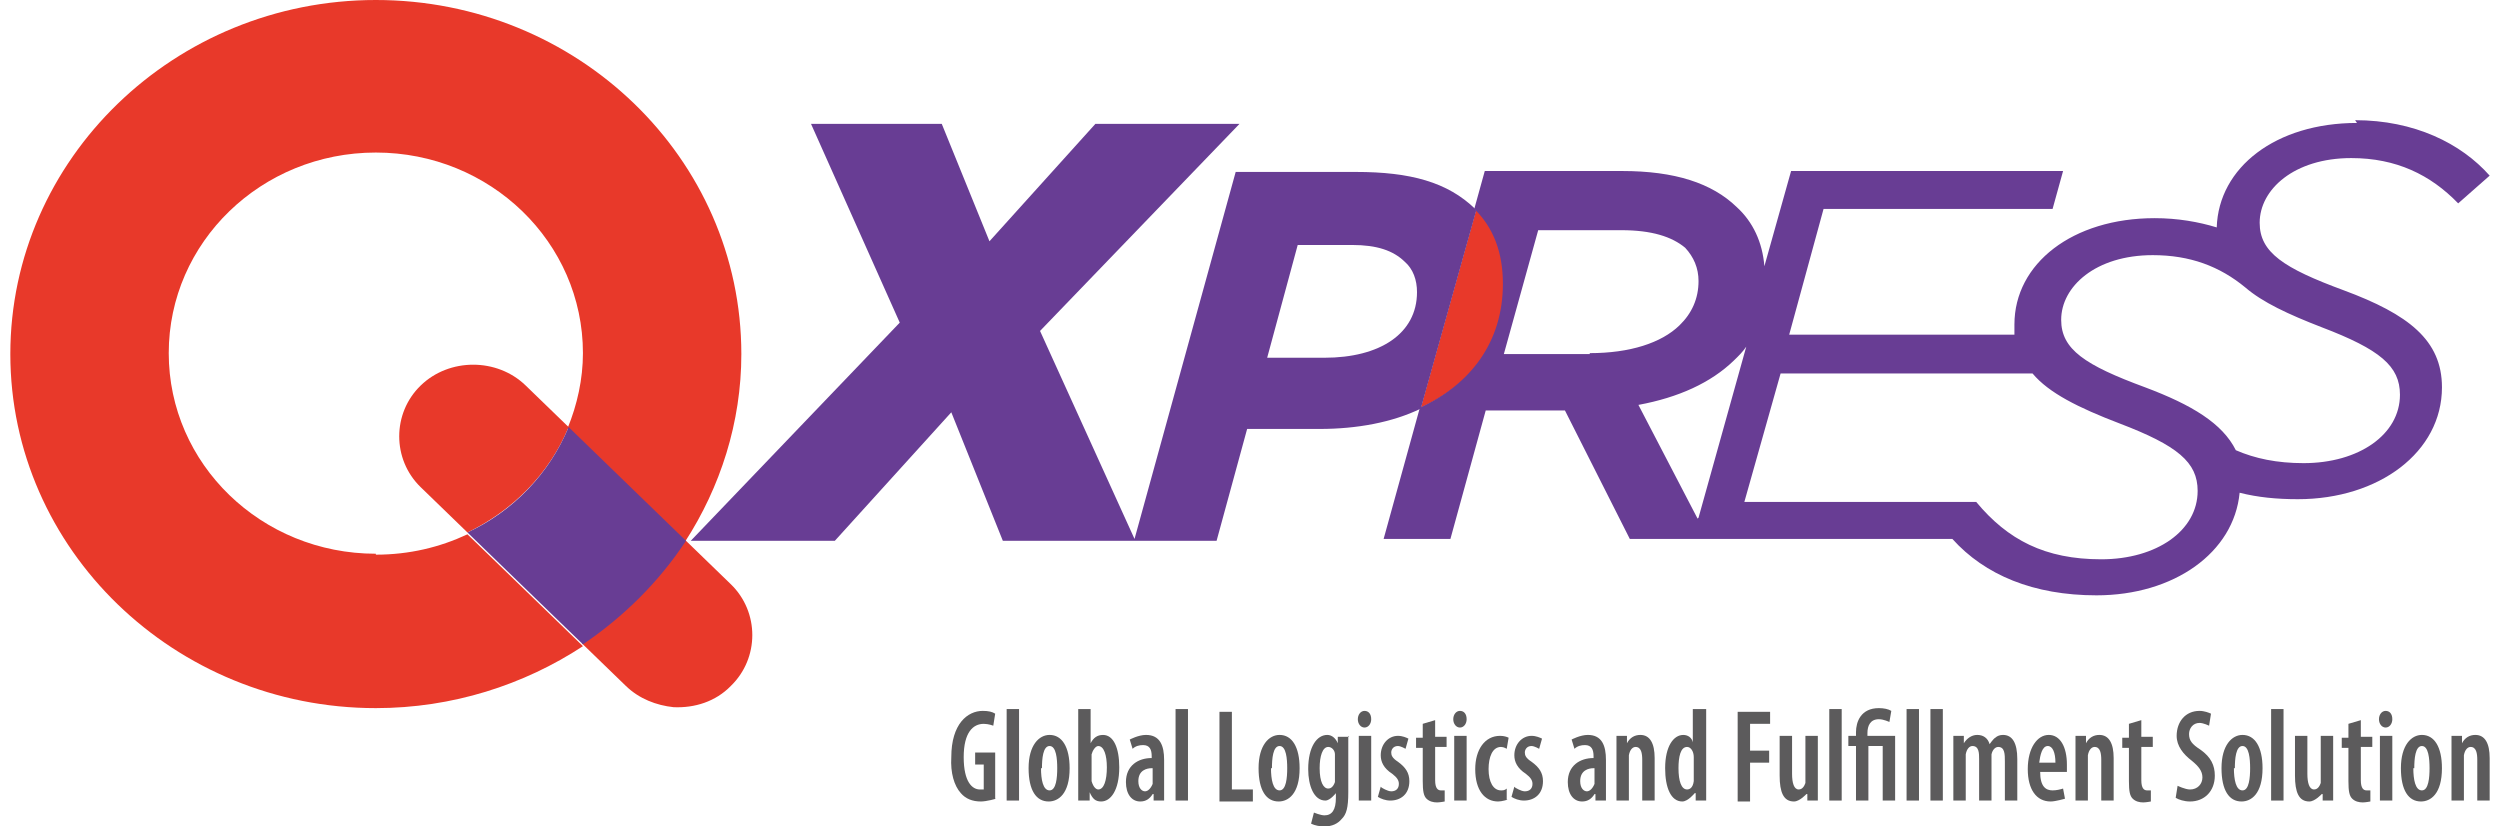 <svg width="121" height="40" viewBox="0 0 121 40" fill="none" xmlns="http://www.w3.org/2000/svg">
<path d="M72.833 13.781C72.833 12.26 72.371 11.052 71.447 10.157L68.768 19.732C71.216 18.613 72.787 16.6 72.787 13.736L72.833 13.781Z" fill="#E8392A"/>
<path d="M18.191 26.801C12.648 26.801 8.167 22.461 8.167 17.092C8.167 11.723 12.648 7.383 18.191 7.383C23.733 7.383 28.214 11.723 28.214 17.092C28.214 18.345 27.936 19.597 27.475 20.716L33.156 26.219C34.865 23.579 35.881 20.448 35.881 17.137C35.881 7.651 27.936 0 18.191 0C8.445 0 0.5 7.696 0.5 17.137C0.5 26.577 8.445 34.273 18.191 34.273C21.886 34.273 25.35 33.154 28.214 31.275L22.625 25.861C21.285 26.488 19.807 26.846 18.191 26.846V26.801Z" fill="#E8392A"/>
<path d="M35.419 28.322L33.156 26.13C31.862 28.098 30.153 29.843 28.167 31.141L30.292 33.199C30.939 33.826 31.77 34.139 32.601 34.228C33.618 34.273 34.634 33.96 35.373 33.199C36.758 31.857 36.758 29.62 35.373 28.277L35.419 28.322Z" fill="#E8392A"/>
<path d="M20.362 18.658C18.976 20 18.976 22.237 20.362 23.58L22.625 25.772C24.842 24.698 26.597 22.908 27.521 20.671L25.442 18.658C24.057 17.316 21.747 17.316 20.362 18.658Z" fill="#E8392A"/>
<path d="M33.202 26.175L27.521 20.671C26.597 22.908 24.842 24.743 22.625 25.772L28.214 31.186C30.2 29.843 31.909 28.143 33.202 26.175Z" fill="#683D94"/>
<path d="M114.08 5.951C110.154 5.951 107.382 8.098 107.29 11.007C106.412 10.738 105.396 10.559 104.288 10.559C100.315 10.559 97.498 12.752 97.498 15.705C97.498 15.884 97.498 16.063 97.498 16.197H86.597L88.26 10.112H99.345L99.853 8.277H86.689L85.396 12.886C85.304 11.723 84.842 10.738 84.057 10.022C82.856 8.859 81.054 8.277 78.514 8.277H71.863L71.355 10.112C72.278 11.007 72.74 12.215 72.74 13.736C72.74 16.555 71.17 18.613 68.722 19.732L66.967 26.085H70.2L71.909 19.866H75.743L78.883 26.085H94.495C96.066 27.83 98.421 28.814 101.47 28.814C105.211 28.814 108.121 26.756 108.398 23.848C109.276 24.072 110.2 24.161 111.216 24.161C115.142 24.161 118.191 21.879 118.191 18.747C118.191 16.465 116.574 15.213 113.433 14.049C110.523 12.976 109.368 12.215 109.368 10.783C109.368 9.172 111.031 7.651 113.803 7.651C115.973 7.651 117.636 8.456 118.976 9.843L120.5 8.501C119.114 6.935 116.851 5.817 113.987 5.817L114.08 5.951ZM76.944 17.137H72.786L74.449 11.141H78.468C79.946 11.141 80.916 11.454 81.562 11.991C81.978 12.439 82.209 12.976 82.209 13.602C82.209 14.452 81.886 15.168 81.285 15.749C80.408 16.6 78.883 17.092 76.944 17.092V17.137ZM82.163 25.101L79.299 19.597C81.239 19.239 82.809 18.524 83.918 17.45C84.149 17.226 84.334 17.047 84.519 16.779L82.209 25.056L82.163 25.101ZM101.701 27.07C98.976 27.07 97.174 26.13 95.65 24.295H84.426L86.181 18.076H98.375C99.16 19.016 100.592 19.732 102.579 20.492C105.396 21.566 106.366 22.372 106.366 23.759C106.366 25.683 104.38 27.07 101.701 27.07ZM112.371 15.839C115.188 16.913 116.158 17.718 116.158 19.105C116.158 21.029 114.172 22.416 111.493 22.416C110.2 22.416 109.137 22.192 108.214 21.79C107.567 20.492 106.089 19.597 103.826 18.747C100.916 17.674 99.761 16.913 99.761 15.481C99.761 13.87 101.424 12.349 104.195 12.349C105.997 12.349 107.428 12.886 108.676 13.915C109.507 14.631 110.754 15.213 112.371 15.839Z" fill="#683D94"/>
<path d="M71.4 10.112C70.061 8.814 68.26 8.322 65.627 8.322H59.807L54.911 26.085L50.338 16.018L59.992 5.995H53.017L47.89 11.678L45.581 5.995H39.253L43.548 15.615L33.433 26.174H40.407L46.043 19.955L48.537 26.174H58.883L60.361 20.761H63.872C65.673 20.761 67.382 20.447 68.768 19.776L71.447 10.201L71.4 10.112ZM64.103 17.315H61.331L62.809 11.857H65.442C66.643 11.857 67.428 12.125 67.983 12.662C68.398 13.02 68.583 13.557 68.583 14.139C68.583 16.152 66.782 17.315 64.103 17.315Z" fill="#683D94"/>
<path d="M48.214 38.658C48.214 38.658 47.752 38.792 47.474 38.792C47.059 38.792 46.736 38.658 46.505 38.389C46.181 38.032 45.996 37.405 46.043 36.645C46.043 35.034 46.828 34.407 47.567 34.407C47.844 34.407 48.029 34.452 48.167 34.542L48.075 35.123C48.075 35.123 47.844 35.034 47.613 35.034C47.105 35.034 46.643 35.436 46.643 36.645C46.643 37.853 47.059 38.211 47.428 38.211C47.521 38.211 47.613 38.211 47.613 38.211V37.002H47.197V36.421H48.167V38.658H48.214Z" fill="#5C5B5C"/>
<path d="M48.722 34.318H49.322V38.747H48.722V34.318Z" fill="#5C5B5C"/>
<path d="M51.77 37.181C51.77 38.434 51.216 38.792 50.754 38.792C50.154 38.792 49.784 38.255 49.784 37.181C49.784 36.062 50.292 35.57 50.8 35.57C51.401 35.57 51.77 36.152 51.77 37.181ZM50.385 37.181C50.385 37.718 50.477 38.255 50.8 38.255C51.123 38.255 51.17 37.629 51.17 37.181C51.17 36.734 51.123 36.107 50.8 36.107C50.477 36.107 50.431 36.734 50.431 37.181H50.385Z" fill="#5C5B5C"/>
<path d="M52.186 38.747C52.186 38.524 52.186 38.166 52.186 37.897V34.318H52.786V35.973C52.925 35.705 53.11 35.571 53.387 35.571C53.895 35.571 54.172 36.197 54.172 37.137C54.172 38.255 53.757 38.792 53.295 38.792C53.017 38.792 52.879 38.658 52.74 38.345V38.747H52.186ZM52.833 37.629C52.833 37.629 52.833 37.763 52.833 37.808C52.925 38.121 53.064 38.21 53.156 38.21C53.433 38.21 53.572 37.763 53.572 37.137C53.572 36.555 53.433 36.108 53.156 36.108C53.017 36.108 52.879 36.331 52.833 36.51C52.833 36.555 52.833 36.644 52.833 36.734V37.629Z" fill="#5C5B5C"/>
<path d="M55.835 38.747V38.434H55.788C55.65 38.658 55.465 38.792 55.188 38.792C54.772 38.792 54.495 38.434 54.495 37.852C54.495 37.047 55.096 36.689 55.742 36.689V36.599C55.742 36.286 55.65 36.062 55.327 36.062C55.142 36.062 54.957 36.107 54.818 36.242L54.68 35.794C54.68 35.794 55.096 35.57 55.465 35.57C56.158 35.57 56.343 36.107 56.343 36.778V38.031C56.343 38.255 56.343 38.523 56.343 38.747H55.788H55.835ZM55.742 37.181C55.511 37.181 55.096 37.271 55.096 37.807C55.096 38.166 55.28 38.3 55.419 38.3C55.557 38.3 55.696 38.166 55.788 37.942C55.788 37.897 55.788 37.852 55.788 37.763V37.181H55.742Z" fill="#5C5B5C"/>
<path d="M56.897 34.318H57.498V38.747H56.897V34.318Z" fill="#5C5B5C"/>
<path d="M59.022 34.452H59.623V38.21H60.639V38.792H59.022V34.452Z" fill="#5C5B5C"/>
<path d="M62.901 37.181C62.901 38.434 62.347 38.792 61.885 38.792C61.285 38.792 60.915 38.255 60.915 37.181C60.915 36.062 61.423 35.57 61.931 35.57C62.532 35.57 62.901 36.152 62.901 37.181ZM61.516 37.181C61.516 37.718 61.608 38.255 61.931 38.255C62.255 38.255 62.301 37.629 62.301 37.181C62.301 36.734 62.255 36.107 61.931 36.107C61.608 36.107 61.562 36.734 61.562 37.181H61.516Z" fill="#5C5B5C"/>
<path d="M65.257 35.615C65.257 35.884 65.257 36.197 65.257 36.599V38.344C65.257 39.105 65.165 39.418 64.934 39.642C64.749 39.866 64.472 40 64.103 40C63.871 40 63.641 39.955 63.456 39.866L63.594 39.329C63.594 39.329 63.918 39.463 64.103 39.463C64.472 39.463 64.657 39.195 64.657 38.613V38.389C64.657 38.389 64.38 38.747 64.149 38.747C63.594 38.747 63.317 38.031 63.317 37.226C63.317 36.152 63.733 35.57 64.241 35.57C64.472 35.57 64.657 35.749 64.749 35.973V35.66H65.303L65.257 35.615ZM64.611 36.734C64.611 36.734 64.611 36.555 64.611 36.51C64.611 36.331 64.472 36.152 64.287 36.152C64.01 36.152 63.871 36.599 63.871 37.181C63.871 37.852 64.056 38.166 64.287 38.166C64.38 38.166 64.518 38.121 64.611 37.852C64.611 37.763 64.611 37.673 64.611 37.584V36.734Z" fill="#5C5B5C"/>
<path d="M66.366 34.81C66.366 35.034 66.227 35.213 66.043 35.213C65.858 35.213 65.719 35.034 65.719 34.81C65.719 34.586 65.858 34.407 66.043 34.407C66.227 34.407 66.366 34.542 66.366 34.81ZM65.765 38.747V35.615H66.366V38.747H65.765Z" fill="#5C5B5C"/>
<path d="M66.874 38.121C66.874 38.121 67.151 38.3 67.336 38.3C67.567 38.3 67.705 38.166 67.705 37.942C67.705 37.763 67.613 37.629 67.382 37.45C66.966 37.181 66.828 36.868 66.828 36.555C66.828 36.018 67.197 35.615 67.659 35.615C67.89 35.615 68.075 35.705 68.167 35.749L68.028 36.242C68.028 36.242 67.797 36.107 67.659 36.107C67.428 36.107 67.336 36.286 67.336 36.421C67.336 36.555 67.382 36.689 67.659 36.868C68.028 37.136 68.213 37.405 68.213 37.808C68.213 38.434 67.797 38.747 67.289 38.747C67.058 38.747 66.828 38.658 66.689 38.568L66.828 38.076L66.874 38.121Z" fill="#5C5B5C"/>
<path d="M69.461 34.81V35.66H70.015V36.152H69.461V37.763C69.461 38.166 69.6 38.255 69.738 38.255C69.831 38.255 69.877 38.255 69.923 38.255V38.792C69.923 38.792 69.692 38.837 69.553 38.837C69.369 38.837 69.184 38.792 69.045 38.658C68.907 38.523 68.861 38.3 68.861 37.808V36.197H68.537V35.705H68.861V35.033L69.461 34.855V34.81Z" fill="#5C5B5C"/>
<path d="M70.985 34.81C70.985 35.034 70.846 35.213 70.662 35.213C70.477 35.213 70.338 35.034 70.338 34.81C70.338 34.586 70.477 34.407 70.662 34.407C70.846 34.407 70.985 34.542 70.985 34.81ZM70.384 38.747V35.615H70.985V38.747H70.384Z" fill="#5C5B5C"/>
<path d="M72.971 38.702C72.971 38.702 72.694 38.792 72.509 38.792C71.863 38.792 71.401 38.255 71.401 37.226C71.401 36.286 71.863 35.615 72.602 35.615C72.787 35.615 72.925 35.66 73.017 35.705L72.925 36.242C72.925 36.242 72.787 36.152 72.648 36.152C72.232 36.152 72.047 36.644 72.047 37.226C72.047 37.852 72.278 38.255 72.648 38.255C72.74 38.255 72.833 38.255 72.925 38.166V38.702H72.971Z" fill="#5C5B5C"/>
<path d="M73.34 38.121C73.34 38.121 73.617 38.3 73.802 38.3C74.033 38.3 74.172 38.166 74.172 37.942C74.172 37.763 74.079 37.629 73.848 37.45C73.433 37.181 73.294 36.868 73.294 36.555C73.294 36.018 73.664 35.615 74.126 35.615C74.356 35.615 74.541 35.705 74.634 35.749L74.495 36.242C74.495 36.242 74.264 36.107 74.126 36.107C73.894 36.107 73.802 36.286 73.802 36.421C73.802 36.555 73.848 36.689 74.126 36.868C74.495 37.136 74.68 37.405 74.68 37.808C74.68 38.434 74.264 38.747 73.756 38.747C73.525 38.747 73.294 38.658 73.156 38.568L73.294 38.076L73.34 38.121Z" fill="#5C5B5C"/>
<path d="M77.22 38.747V38.434H77.174C77.035 38.658 76.851 38.792 76.574 38.792C76.158 38.792 75.881 38.434 75.881 37.852C75.881 37.047 76.481 36.689 77.128 36.689V36.599C77.128 36.286 77.035 36.062 76.712 36.062C76.527 36.062 76.343 36.107 76.204 36.242L76.066 35.794C76.066 35.794 76.481 35.57 76.851 35.57C77.544 35.57 77.728 36.107 77.728 36.778V38.031C77.728 38.255 77.728 38.523 77.728 38.747H77.174H77.22ZM77.128 37.181C76.897 37.181 76.481 37.271 76.481 37.807C76.481 38.166 76.666 38.3 76.805 38.3C76.943 38.3 77.082 38.166 77.174 37.942C77.174 37.897 77.174 37.852 77.174 37.763V37.181H77.128Z" fill="#5C5B5C"/>
<path d="M78.237 36.51C78.237 36.152 78.237 35.928 78.237 35.615H78.745V35.973C78.884 35.705 79.115 35.57 79.392 35.57C79.854 35.57 80.085 35.973 80.085 36.689V38.747H79.484V36.778C79.484 36.465 79.438 36.152 79.161 36.152C79.022 36.152 78.884 36.286 78.838 36.555C78.838 36.644 78.838 36.734 78.838 36.823V38.747H78.237V36.51Z" fill="#5C5B5C"/>
<path d="M82.579 34.318V37.897C82.579 38.166 82.579 38.524 82.579 38.747H82.071V38.389H82.024C82.024 38.389 81.701 38.792 81.424 38.792C80.87 38.792 80.593 38.121 80.593 37.181C80.593 36.108 81.008 35.571 81.47 35.571C81.701 35.571 81.886 35.705 81.932 35.928V34.318H82.532H82.579ZM81.978 36.823C81.978 36.823 81.978 36.689 81.978 36.644C81.978 36.376 81.84 36.152 81.655 36.152C81.332 36.152 81.239 36.644 81.239 37.181C81.239 37.808 81.378 38.21 81.655 38.21C81.747 38.21 81.932 38.166 81.978 37.808C81.978 37.763 81.978 37.673 81.978 37.629V36.823Z" fill="#5C5B5C"/>
<path d="M84.103 34.452H85.673V35.033H84.703V36.331H85.627V36.913H84.703V38.792H84.103V34.452Z" fill="#5C5B5C"/>
<path d="M87.983 37.852C87.983 38.21 87.983 38.479 87.983 38.747H87.475V38.434H87.428C87.428 38.434 87.105 38.792 86.828 38.792C86.32 38.792 86.135 38.344 86.135 37.539V35.615H86.736V37.45C86.736 37.897 86.828 38.21 87.059 38.21C87.244 38.21 87.336 38.031 87.382 37.897C87.382 37.808 87.382 37.718 87.382 37.629V35.615H87.983V37.852Z" fill="#5C5B5C"/>
<path d="M88.537 34.318H89.138V38.747H88.537V34.318Z" fill="#5C5B5C"/>
<path d="M89.83 38.747V36.108H89.46V35.615H89.83V35.436C89.83 34.944 90.061 34.273 90.938 34.273C91.169 34.273 91.4 34.318 91.539 34.407L91.447 34.944C91.447 34.944 91.169 34.81 90.938 34.81C90.523 34.81 90.384 35.123 90.384 35.481V35.615H91.724V38.747H91.123V36.108H90.43V38.747H89.83Z" fill="#5C5B5C"/>
<path d="M92.278 34.318H92.879V38.747H92.278V34.318Z" fill="#5C5B5C"/>
<path d="M93.433 34.318H94.033V38.747H93.433V34.318Z" fill="#5C5B5C"/>
<path d="M94.542 36.51C94.542 36.152 94.542 35.928 94.542 35.615H95.05V35.973C95.189 35.749 95.419 35.57 95.697 35.57C95.974 35.57 96.205 35.705 96.297 36.018C96.297 36.018 96.482 35.749 96.574 35.705C96.667 35.615 96.805 35.57 96.944 35.57C97.406 35.57 97.637 35.973 97.637 36.734V38.747H97.036V36.868C97.036 36.51 97.036 36.152 96.713 36.152C96.574 36.152 96.436 36.286 96.389 36.51C96.389 36.555 96.389 36.644 96.389 36.778V38.747H95.789V36.734C95.789 36.465 95.789 36.107 95.466 36.107C95.327 36.107 95.189 36.242 95.142 36.51C95.142 36.555 95.142 36.689 95.142 36.778V38.747H94.542V36.51Z" fill="#5C5B5C"/>
<path d="M98.744 37.36C98.744 38.076 99.022 38.255 99.345 38.255C99.53 38.255 99.714 38.21 99.853 38.166L99.945 38.658C99.945 38.658 99.483 38.792 99.252 38.792C98.56 38.792 98.144 38.21 98.144 37.226C98.144 36.197 98.606 35.57 99.16 35.57C99.714 35.57 100.038 36.152 100.038 37.002C100.038 37.181 100.038 37.271 100.038 37.36H98.744ZM99.483 36.913C99.483 36.42 99.345 36.107 99.114 36.107C98.837 36.107 98.744 36.555 98.698 36.913H99.437H99.483Z" fill="#5C5B5C"/>
<path d="M100.454 36.51C100.454 36.152 100.454 35.928 100.454 35.615H100.962V35.973C101.1 35.705 101.331 35.57 101.609 35.57C102.07 35.57 102.301 35.973 102.301 36.689V38.747H101.701V36.778C101.701 36.465 101.655 36.152 101.378 36.152C101.239 36.152 101.1 36.286 101.054 36.555C101.054 36.644 101.054 36.734 101.054 36.823V38.747H100.454V36.51Z" fill="#5C5B5C"/>
<path d="M103.64 34.81V35.66H104.195V36.152H103.64V37.763C103.64 38.166 103.779 38.255 103.918 38.255C104.01 38.255 104.056 38.255 104.102 38.255V38.792C104.102 38.792 103.871 38.837 103.733 38.837C103.548 38.837 103.363 38.792 103.225 38.658C103.086 38.523 103.04 38.3 103.04 37.808V36.197H102.717V35.705H103.04V35.033L103.64 34.855V34.81Z" fill="#5C5B5C"/>
<path d="M105.396 38.032C105.396 38.032 105.765 38.211 105.996 38.211C106.366 38.211 106.597 37.942 106.597 37.629C106.597 37.316 106.412 37.092 106.089 36.824C105.673 36.51 105.35 36.108 105.35 35.615C105.35 34.944 105.765 34.407 106.458 34.407C106.689 34.407 106.92 34.497 107.012 34.542L106.92 35.123C106.92 35.123 106.643 34.989 106.458 34.989C106.135 34.989 105.95 35.258 105.95 35.526C105.95 35.839 106.089 36.018 106.504 36.286C107.012 36.645 107.197 37.047 107.197 37.539C107.197 38.3 106.689 38.792 105.996 38.792C105.719 38.792 105.442 38.703 105.303 38.613L105.396 38.032Z" fill="#5C5B5C"/>
<path d="M109.507 37.181C109.507 38.434 108.952 38.792 108.49 38.792C107.89 38.792 107.521 38.255 107.521 37.181C107.521 36.062 108.029 35.57 108.537 35.57C109.137 35.57 109.507 36.152 109.507 37.181ZM108.121 37.181C108.121 37.718 108.213 38.255 108.537 38.255C108.86 38.255 108.906 37.629 108.906 37.181C108.906 36.734 108.86 36.107 108.537 36.107C108.213 36.107 108.167 36.734 108.167 37.181H108.121Z" fill="#5C5B5C"/>
<path d="M109.922 34.318H110.523V38.747H109.922V34.318Z" fill="#5C5B5C"/>
<path d="M112.925 37.852C112.925 38.21 112.925 38.479 112.925 38.747H112.417V38.434H112.37C112.37 38.434 112.047 38.792 111.77 38.792C111.262 38.792 111.077 38.344 111.077 37.539V35.615H111.677V37.45C111.677 37.897 111.77 38.21 112.001 38.21C112.186 38.21 112.278 38.031 112.324 37.897C112.324 37.808 112.324 37.718 112.324 37.629V35.615H112.925V37.852Z" fill="#5C5B5C"/>
<path d="M114.264 34.81V35.66H114.819V36.152H114.264V37.763C114.264 38.166 114.403 38.255 114.542 38.255C114.634 38.255 114.68 38.255 114.726 38.255V38.792C114.726 38.792 114.495 38.837 114.357 38.837C114.172 38.837 113.987 38.792 113.849 38.658C113.71 38.523 113.664 38.3 113.664 37.808V36.197H113.341V35.705H113.664V35.033L114.264 34.855V34.81Z" fill="#5C5B5C"/>
<path d="M115.788 34.81C115.788 35.034 115.65 35.213 115.465 35.213C115.28 35.213 115.142 35.034 115.142 34.81C115.142 34.586 115.28 34.407 115.465 34.407C115.65 34.407 115.788 34.542 115.788 34.81ZM115.188 38.747V35.615H115.788V38.747H115.188Z" fill="#5C5B5C"/>
<path d="M118.19 37.181C118.19 38.434 117.636 38.792 117.174 38.792C116.574 38.792 116.204 38.255 116.204 37.181C116.204 36.062 116.712 35.57 117.22 35.57C117.821 35.57 118.19 36.152 118.19 37.181ZM116.805 37.181C116.805 37.718 116.897 38.255 117.22 38.255C117.544 38.255 117.59 37.629 117.59 37.181C117.59 36.734 117.544 36.107 117.22 36.107C116.897 36.107 116.851 36.734 116.851 37.181H116.805Z" fill="#5C5B5C"/>
<path d="M118.653 36.51C118.653 36.152 118.653 35.928 118.653 35.615H119.161V35.973C119.299 35.705 119.53 35.57 119.807 35.57C120.269 35.57 120.5 35.973 120.5 36.689V38.747H119.9V36.778C119.9 36.465 119.854 36.152 119.576 36.152C119.438 36.152 119.299 36.286 119.253 36.555C119.253 36.644 119.253 36.734 119.253 36.823V38.747H118.653V36.51Z" fill="#5C5B5C"/>
</svg>
